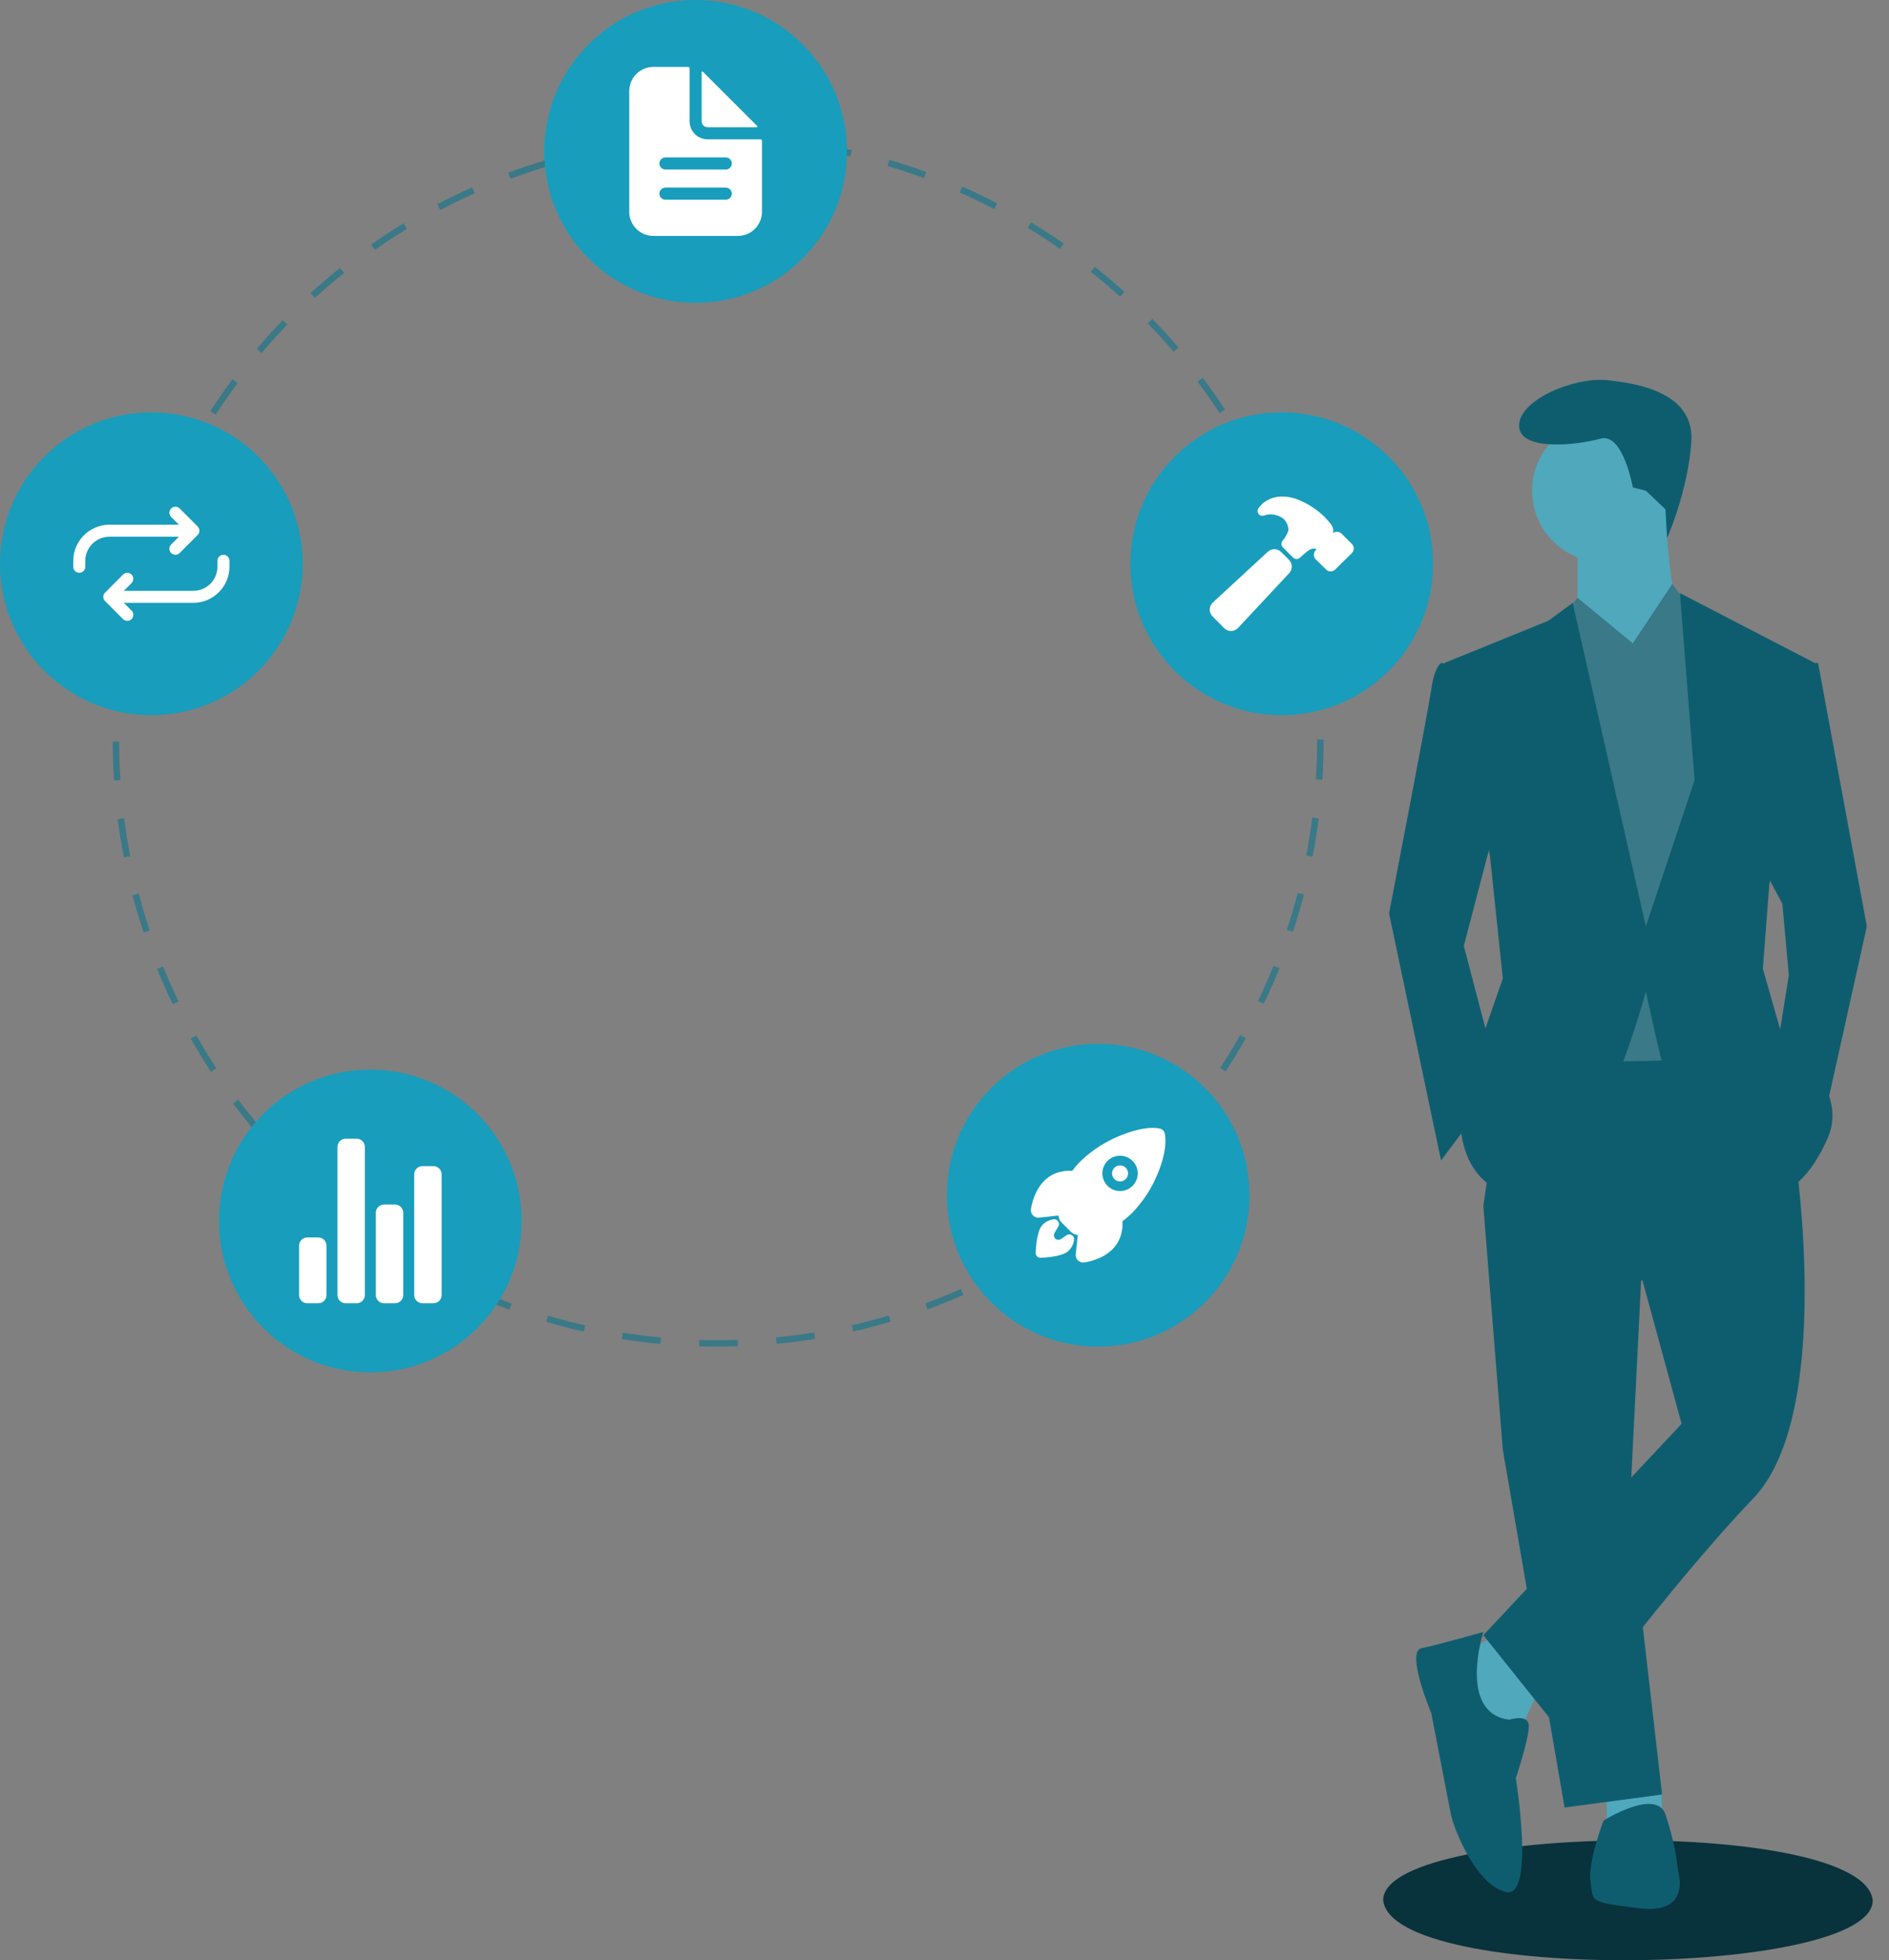 <?xml version="1.0" encoding="utf-8"?>
<!-- Generator: Adobe Illustrator 24.0.1, SVG Export Plug-In . SVG Version: 6.00 Build 0)  -->
<svg version="1.1" id="Layer_1" xmlns="http://www.w3.org/2000/svg" xmlns:xlink="http://www.w3.org/1999/xlink" x="0px" y="0px"
	 width="586.571px" height="608.466px" viewBox="0 0 586.571 608.466" style="enable-background:new 0 0 586.571 608.466;"
	 xml:space="preserve">
<rect x="0" y="0" width="586.571" height="608.466" fill="#808080" stroke="none"/>
<style type="text/css">
	.st0{fill:#08323C;}
	.st1{fill:#50A8BC;}
	.st2{fill:#0E5D6F;}
	.st3{fill:#3A7987;}
	.st4{fill:#189DBC;}
	.st5{fill:#FFFFFF;}
</style>
<path class="st0" d="M581.511,589.863c0.226,23.706-149.154,25.878-152,0.002C429.286,566.16,578.666,563.988,581.511,589.863z"/>
<polygon class="st1" points="464.638,507.569 453.536,513.624 460.601,536.837 471.702,537.846 477.758,524.726 "/>
<polygon class="st1" points="498.952,553.994 498.952,565.095 516.109,564.086 515.87,554.943 "/>
<polygon class="st2" points="460.601,374.348 466.656,450.042 485.831,561.058 516.109,557.021 506.016,469.217 510.054,388.478 "/>
<path class="st2" d="M541.34,317.831l-72.666,1.009l-8.074,55.508l49.453,23.213l12.111,44.407L460.6,507.569l24.222,30.277
	c0,0,34.314-46.425,59.545-72.666s13.12-105.971,13.12-105.971L541.34,317.831z"/>
<circle class="st1" cx="497.942" cy="152.315" r="22.203"/>
<path class="st1" d="M489.868,167.454v22.203l15.139,24.222c0,0,23.213-17.157,18.166-21.194s-6.055-35.324-6.055-35.324
	L489.868,167.454z"/>
<polygon class="st3" points="489.869,185.62 474.729,203.786 480.786,329.941 528.219,328.932 536.294,218.925 526.202,190.666 
	519.279,181.247 507.026,199.749 "/>
<path class="st2" d="M465.646,251.221l-11.102,42.388l11.102,42.388l-18.166,24.222l-16.148-76.703c0,0,12.111-62.573,13.12-69.638
	s3.028-8.074,3.028-8.074l8.074,1.009L465.646,251.221z"/>
<polygon class="st2" points="546.385,267.368 553.451,280.489 555.469,302.692 551.432,327.923 565.562,351.136 579.69,287.553 
	564.552,205.804 558.497,205.804 "/>
<path class="st2" d="M460.6,506.56c0,0-14.129,4.037-19.176,5.046s3.028,20.185,3.028,20.185s5.046,26.24,6.055,31.287
	s8.074,22.203,17.157,24.222s3.028-35.324,3.028-35.324s4.037-12.111,4.037-16.148s-6.055-2.018-6.055-2.018
	C452.526,531.791,460.6,506.56,460.6,506.56z"/>
<path class="st2" d="M493.905,584.271c1.009,6.055-1.009,6.055,15.139,8.074s12.111-11.102,12.111-11.102
	c-0.675-6.185-2.029-12.277-4.037-18.166c-3.028-8.074-19.176,2.018-19.176,2.018S492.896,578.216,493.905,584.271z"/>
<path class="st2" d="M517.144,158.066l0.526,8.976c0,0,6.512-14.727,7.522-29.865s-16.148-18.166-26.24-19.176
	s-27.25,6.055-27.25,14.129s18.166,6.055,25.231,4.037s10.092,15.139,10.092,15.139l4.037,1.009L517.144,158.066z"/>
<polygon class="st3" points="483.911,192.767 489.869,185.62 507.026,199.749 489.869,211.86 "/>
<polygon class="st3" points="526.202,190.666 519.137,181.583 507.026,199.749 522.164,210.851 "/>
<path class="st2" d="M462.619,265.35l4.037,38.351l-8.074,23.213l-5.046,22.203c0,0,0,21.194,20.185,22.203
	s37.342-63.582,37.342-63.582s3.028,14.129,5.046,22.203s36.333,40.37,36.333,40.37s8.074-1.009,15.139-17.157
	s-14.129-31.287-14.129-31.287l-6.055-21.194l2.018-26.24l14.13-68.629l-41.884-21.699l4.542,58.032l-15.139,45.416l-22.708-100.42
	l-7.569,5.551l-32.296,13.12L462.619,265.35z"/>
<path class="st3" d="M223.084,418c-1.996-0.016-4.014-0.029-5.997-0.091l0.062-1.999c1.962,0.061,3.968,0.088,5.936,0.09
	c1.976,0,3.99-0.032,5.987-0.097l0.064,1.998C227.117,417.967,225.082,418,223.084,418z M205.065,417.155
	c-3.981-0.377-8.002-0.888-11.951-1.518l0.315-1.975c3.906,0.623,7.884,1.129,11.824,1.502L205.065,417.155z M241.158,417.134
	l-0.19-1.99c3.938-0.377,7.916-0.888,11.822-1.517l0.318,1.975C249.159,416.237,245.138,416.753,241.158,417.134L241.158,417.134z
	 M181.285,413.355c-3.898-0.884-7.821-1.907-11.658-3.041l0.567-1.918c3.796,1.122,7.676,2.134,11.533,3.008L181.285,413.355z
	 M264.934,413.306l-0.444-1.949c3.866-0.882,7.745-1.898,11.53-3.022l0.569,1.918C272.763,411.388,268.841,412.415,264.934,413.306
	L264.934,413.306z M158.189,406.529c-3.762-1.382-7.525-2.903-11.187-4.523l0.81-1.828c3.622,1.602,7.345,3.107,11.066,4.475
	L158.189,406.529z M288.021,406.451l-0.691-1.877c3.699-1.362,7.409-2.867,11.028-4.473l0.812,1.828
	C295.511,403.553,291.76,405.074,288.021,406.451z M136.134,396.771c-3.54-1.848-7.075-3.84-10.506-5.92l1.037-1.711
	c3.395,2.06,6.892,4.029,10.395,5.857L136.134,396.771z M310.007,396.698l-0.926-1.772c3.494-1.827,6.983-3.797,10.369-5.854
	l1.039,1.709C317.066,392.86,313.54,394.851,310.007,396.698z M115.525,384.271c-3.279-2.288-6.528-4.715-9.659-7.211l1.247-1.564
	c3.098,2.471,6.313,4.871,9.557,7.135L115.525,384.271z M330.575,384.2l-1.146-1.639c3.243-2.267,6.454-4.667,9.544-7.135
	l1.248,1.563C337.098,379.483,333.853,381.909,330.575,384.2z M96.688,369.247c-2.964-2.69-5.878-5.51-8.66-8.378l1.436-1.393
	c2.752,2.838,5.636,5.627,8.569,8.29L96.688,369.247z M349.39,369.178l-1.346-1.48c2.926-2.657,5.807-5.448,8.563-8.293l1.436,1.391
	C355.258,363.671,352.346,366.491,349.39,369.178z M79.921,351.959c-2.595-3.043-5.125-6.208-7.521-9.407L74,341.353
	c2.371,3.166,4.874,6.298,7.442,9.308L79.921,351.959z M366.148,351.876l-1.521-1.297c2.567-3.013,5.071-6.148,7.441-9.318
	l1.602,1.197C371.274,345.662,368.744,348.831,366.148,351.876L366.148,351.876z M65.495,332.685
	c-2.188-3.351-4.293-6.811-6.258-10.284l1.741-0.984c1.943,3.437,4.027,6.86,6.192,10.175L65.495,332.685z M380.577,332.576
	l-1.676-1.092c2.166-3.321,4.249-6.751,6.193-10.195l1.742,0.982C384.872,325.754,382.766,329.221,380.577,332.576L380.577,332.576z
	 M53.651,311.738c-1.74-3.6-3.384-7.299-4.886-10.996l1.853-0.752c1.486,3.656,3.113,7.316,4.834,10.877L53.651,311.738z
	 M392.424,311.582l-1.801-0.869c1.721-3.566,3.348-7.236,4.836-10.91l1.854,0.75C395.809,304.267,394.164,307.978,392.424,311.582z
	 M44.59,289.44c-1.265-3.799-2.421-7.685-3.436-11.55l1.935-0.508c1.003,3.823,2.147,7.668,3.398,11.425L44.59,289.44z
	 M401.479,289.229l-1.898-0.629c1.244-3.753,2.384-7.599,3.385-11.43l1.936,0.506C403.889,281.549,402.737,285.436,401.479,289.229z
	 M38.472,266.146c-0.764-3.924-1.411-7.925-1.922-11.893l1.983-0.256c0.506,3.926,1.146,7.884,1.901,11.766L38.472,266.146z
	 M407.57,265.927l-1.963-0.379c0.75-3.881,1.386-7.841,1.887-11.77l1.984,0.254C408.972,258.003,408.329,262.005,407.57,265.927
	L407.57,265.927z M35.394,242.264c-0.256-3.986-0.389-8.038-0.393-12.043l2-0.002c0.004,3.963,0.135,7.972,0.389,11.916
	L35.394,242.264z M410.621,242.04l-1.996-0.127c0.249-3.94,0.375-7.949,0.375-11.913l-0.001-0.438h2l0.001,0.432
	C411,234.006,410.872,238.057,410.621,242.04L410.621,242.04z M37.362,218.305l-1.996-0.123c0.248-3.994,0.627-8.029,1.128-11.994
	l1.984,0.25C37.982,210.361,37.607,214.354,37.362,218.305z M408.598,217.648c-0.26-3.953-0.649-7.944-1.158-11.862l1.982-0.258
	c0.515,3.96,0.909,7.993,1.172,11.989L408.598,217.648z M40.351,194.668l-1.964-0.378c0.754-3.925,1.648-7.879,2.655-11.751
	l1.936,0.503C41.981,186.873,41.098,190.784,40.351,194.668z M405.523,194.023c-0.762-3.886-1.66-7.794-2.668-11.617l1.934-0.51
	c1.02,3.864,1.927,7.814,2.697,11.742L405.523,194.023z M46.35,171.609l-1.899-0.627c1.255-3.8,2.653-7.612,4.154-11.331
	l1.854,0.749C48.974,164.079,47.591,167.85,46.35,171.609z M399.444,170.986c-1.256-3.754-2.649-7.514-4.143-11.177l1.852-0.755
	c1.51,3.702,2.919,7.503,4.188,11.297L399.444,170.986z M55.283,149.483l-1.803-0.867c1.735-3.606,3.611-7.205,5.575-10.695
	l1.743,0.981C58.855,142.355,57,145.915,55.283,149.483z M390.455,148.937c-1.723-3.551-3.585-7.098-5.538-10.542l1.74-0.986
	c1.974,3.48,3.856,7.066,5.597,10.656L390.455,148.937z M66.98,128.698l-1.677-1.091c2.181-3.353,4.501-6.68,6.895-9.89l1.604,1.195
	C71.434,122.089,69.138,125.381,66.98,128.698z M378.713,128.228c-2.164-3.305-4.466-6.587-6.843-9.754l1.6-1.2
	c2.402,3.201,4.729,6.518,6.917,9.858L378.713,128.228z M81.232,109.586l-1.523-1.295c2.59-3.047,5.313-6.051,8.094-8.928
	l1.438,1.39C86.49,103.6,83.796,106.572,81.232,109.586z M364.417,109.174c-2.571-3.006-5.274-5.97-8.032-8.808l1.434-1.394
	c2.788,2.868,5.52,5.863,8.118,8.901L364.417,109.174z M97.794,92.449l-1.347-1.479c2.959-2.696,6.042-5.328,9.16-7.823l1.25,1.562
	C103.772,87.178,100.723,89.782,97.794,92.449z M347.806,92.086c-2.933-2.655-5.99-5.251-9.09-7.717l1.246-1.565
	c3.132,2.493,6.223,5.117,9.186,7.8L347.806,92.086z M116.393,77.563l-1.147-1.638c3.272-2.293,6.663-4.511,10.078-6.591
	l1.041,1.708C122.986,73.101,119.631,75.294,116.393,77.563z M329.151,77.245c-3.256-2.266-6.621-4.453-10.003-6.499l1.035-1.711
	c3.418,2.068,6.82,4.278,10.11,6.568L329.151,77.245z M136.727,65.175l-0.929-1.771c3.536-1.854,7.18-3.619,10.831-5.245
	l0.813,1.827C143.831,61.594,140.226,63.34,136.727,65.175z M308.747,64.901c-3.512-1.828-7.131-3.566-10.758-5.166l0.808-1.83
	c3.665,1.617,7.324,3.374,10.874,5.221L308.747,64.901z M158.466,55.5l-0.694-1.876c3.75-1.387,7.595-2.67,11.429-3.813l0.571,1.917
	C165.979,52.858,162.175,54.127,158.466,55.5z M286.917,55.273c-3.717-1.36-7.526-2.616-11.32-3.732l0.564-1.919
	c3.835,1.128,7.685,2.398,11.443,3.773L286.917,55.273z M181.298,48.693l-0.446-1.949c3.891-0.892,7.869-1.668,11.824-2.311
	l0.32,1.975C189.083,47.042,185.147,47.811,181.298,48.693z M264.061,48.547c-3.856-0.869-7.795-1.624-11.706-2.244l0.313-1.976
	c3.953,0.627,7.934,1.39,11.832,2.269L264.061,48.547z M204.816,44.877l-0.193-1.99c3.971-0.385,8.015-0.648,12.021-0.782
	l0.066,1.999C212.746,44.236,208.745,44.496,204.816,44.877L204.816,44.877z M240.529,44.815c-3.935-0.368-7.938-0.614-11.896-0.731
	l0.06-1.999c4,0.119,8.046,0.368,12.022,0.739L240.529,44.815z"/>
<circle class="st4" cx="216" cy="47" r="47"/>
<circle class="st4" cx="398" cy="175" r="47"/>
<circle class="st4" cx="341" cy="371" r="47"/>
<circle class="st4" cx="115" cy="379" r="47"/>
<circle class="st4" cx="47" cy="175" r="47"/>
<path class="st5" d="M236.141,43.253h-16.394c-3.104,0-5.621-2.516-5.621-5.621V21.238c0-0.259-0.21-0.468-0.468-0.468l0,0h-10.773
	c-4.139,0-7.494,3.355-7.494,7.494v37.472c0,4.139,3.355,7.494,7.494,7.494l0,0h26.23c4.139,0,7.494-3.355,7.494-7.494c0,0,0,0,0,0
	V43.721C236.609,43.463,236.4,43.253,236.141,43.253L236.141,43.253z M225.368,61.989h-18.736c-1.035,0-1.874-0.839-1.874-1.874
	s0.839-1.874,1.874-1.874h18.736c1.035,0,1.874,0.839,1.874,1.874S226.403,61.989,225.368,61.989z M225.368,52.621h-18.736
	c-1.035,0-1.874-0.839-1.874-1.874s0.839-1.874,1.874-1.874h18.736c1.035,0,1.874,0.839,1.874,1.874S226.403,52.621,225.368,52.621z
	"/>
<path class="st5" d="M235.113,39.106l-16.84-16.84c-0.092-0.091-0.24-0.091-0.331,0.001c-0.043,0.044-0.068,0.103-0.068,0.164
	v15.201c0,1.035,0.839,1.874,1.874,1.874h15.201c0.129-0.001,0.234-0.106,0.233-0.235C235.181,39.209,235.156,39.15,235.113,39.106
	L235.113,39.106z"/>
<path class="st5" d="M347.798,361.741c-1.376,0.001-2.49,1.117-2.489,2.492c0.001,1.376,1.117,2.49,2.492,2.489
	c1.376-0.001,2.49-1.117,2.489-2.492c0-0.66-0.263-1.294-0.73-1.761C349.093,362.003,348.459,361.741,347.798,361.741z"/>
<path class="st5" d="M361.665,351.781v-0.008c-0.161-0.706-0.708-1.259-1.412-1.428c-2.781-0.678-7.156,0.045-12.004,1.986
	c-4.662,1.812-8.928,4.513-12.559,7.953c-0.992,0.987-1.913,2.042-2.758,3.157c-1.865-0.129-3.735,0.172-5.466,0.878
	c-5.388,2.371-6.927,8.44-7.337,10.932c-0.213,1.271,0.645,2.474,1.916,2.686c0.205,0.034,0.414,0.041,0.622,0.02h0.012l6.003-0.655
	c0.007,0.077,0.016,0.147,0.022,0.211c0.077,0.731,0.403,1.414,0.924,1.934l2.929,2.931c0.519,0.521,1.201,0.848,1.933,0.925
	l0.201,0.021l-0.653,5.995v0.012c-0.133,1.282,0.799,2.428,2.081,2.561l0,0c0.072,0.007,0.144,0.011,0.216,0.012
	c0.13,0,0.259-0.01,0.387-0.032c2.506-0.403,8.572-1.923,10.937-7.341c0.701-1.725,1.002-3.586,0.882-5.444
	c1.121-0.842,2.179-1.764,3.168-2.758c3.437-3.597,6.142-7.83,7.961-12.461C361.6,359.076,362.327,354.668,361.665,351.781z
	 M351.674,368.101c-2.141,2.143-5.613,2.145-7.756,0.004s-2.145-5.613-0.004-7.756c2.141-2.143,5.613-2.145,7.756-0.004l0,0
	l0.004,0.004c2.141,2.109,2.167,5.553,0.058,7.694l0,0L351.674,368.101z"/>
<path class="st5" d="M332.22,383.173c-0.361-0.045-0.726,0.044-1.027,0.249c-0.596,0.408-1.195,0.811-1.8,1.204
	c-0.647,0.416-1.508,0.229-1.924-0.418c-0.282-0.438-0.296-0.997-0.035-1.449l1.134-1.96c0.465-0.681,0.291-1.61-0.39-2.075
	c-0.3-0.205-0.664-0.294-1.025-0.249c-1.258,0.159-2.428,0.732-3.325,1.629c-0.342,0.343-1.38,1.382-1.939,5.344
	c-0.159,1.138-0.259,2.283-0.3,3.432c-0.021,0.824,0.63,1.51,1.454,1.531l0,0c0.013,0,0.026,0,0.039,0h0.037
	c1.149-0.041,2.295-0.14,3.434-0.299c3.963-0.56,5.003-1.6,5.345-1.941c0.901-0.897,1.473-2.073,1.623-3.335
	C333.62,384.018,333.038,383.274,332.22,383.173z"/>
<path class="st5" d="M98.825,404.54h-3.405c-1.411,0-2.554-1.143-2.554-2.554l0,0v-15.324c0-1.411,1.143-2.554,2.554-2.554l0,0
	h3.405c1.411,0,2.554,1.143,2.554,2.554l0,0v15.324C101.379,403.396,100.235,404.54,98.825,404.54L98.825,404.54z"/>
<path class="st5" d="M122.662,404.54h-3.405c-1.411,0-2.554-1.143-2.554-2.554l0,0v-25.54c0-1.411,1.143-2.554,2.554-2.554l0,0
	h3.405c1.411,0,2.554,1.143,2.554,2.554l0,0v25.54C125.216,403.396,124.072,404.54,122.662,404.54L122.662,404.54z"/>
<path class="st5" d="M134.581,404.54h-3.405c-1.411,0-2.554-1.143-2.554-2.554l0,0v-37.458c0-1.411,1.143-2.554,2.554-2.554h3.405
	c1.411,0,2.554,1.143,2.554,2.554v37.458C137.135,403.396,135.991,404.54,134.581,404.54L134.581,404.54z"/>
<path class="st5" d="M110.743,404.54h-3.405c-1.411,0-2.554-1.143-2.554-2.554l0,0v-45.972c0-1.411,1.143-2.554,2.554-2.554h3.405
	c1.411,0,2.554,1.143,2.554,2.554v45.972C113.297,403.396,112.154,404.54,110.743,404.54L110.743,404.54z"/>
<path class="st5" d="M400.252,173.769l-2.433-2.434c-1.16-1.16-3.04-1.165-4.206-0.011l-16.915,15.61
	c-0.621,0.55-1.001,1.321-1.058,2.149c-0.036,0.831,0.275,1.639,0.858,2.231l3.634,3.674l0.007,0.007
	c0.562,0.56,1.321,0.875,2.114,0.878h0.11c0.829-0.047,1.606-0.421,2.159-1.041l15.719-16.837c1.169-1.159,1.178-3.047,0.018-4.217
	L400.252,173.769z"/>
<path class="st5" d="M419.804,168.85l-0.029-0.029l-3.193-3.161c-0.378-0.377-0.89-0.587-1.424-0.583
	c-0.428,0-0.845,0.135-1.192,0.386c0-0.04,0.006-0.079,0.008-0.114c0.129-0.816-0.043-1.651-0.485-2.35
	c-0.703-0.948-1.476-1.843-2.311-2.678l-0.007-0.007c-2.334-2.24-5.078-4.009-8.081-5.212c-1.569-0.644-3.25-0.975-4.946-0.974
	c-2.196-0.02-4.33,0.728-6.033,2.113c-0.485,0.463-0.927,0.969-1.321,1.511c-0.483,0.667-0.334,1.599,0.333,2.082
	c0.407,0.295,0.935,0.365,1.405,0.186c0.261-0.098,0.528-0.18,0.799-0.245c0.565-0.119,1.144-0.156,1.719-0.107
	c1.193,0.124,2.335,0.544,3.326,1.22c1.125,0.947,1.752,2.359,1.701,3.829c-0.414,1.179-1.046,2.268-1.864,3.213
	c-0.451,0.594-0.393,1.43,0.135,1.957l3.206,3.206c0.559,0.561,1.46,0.586,2.05,0.058c0.907-0.81,2.288-2.03,2.77-2.329
	c0.413-0.276,0.88-0.46,1.37-0.54c0.365-0.036,0.732,0.042,1.052,0.222c0.003,0.032-0.007,0.064-0.029,0.089l-0.17,0.161
	l-0.028,0.026c-0.785,0.782-0.787,2.051-0.005,2.836l0.01,0.01l3.192,3.16c0.378,0.376,0.891,0.586,1.424,0.582
	c0.53,0.001,1.039-0.207,1.418-0.578l5.171-5.108c0.018-0.018,0.035-0.036,0.052-0.055
	C420.55,170.836,420.539,169.625,419.804,168.85z"/>
<path class="st5" d="M54.462,172.202c-1.03,0-1.866-0.835-1.866-1.866c0-0.495,0.197-0.969,0.546-1.319l4.277-4.278l-4.277-4.278
	c-0.726-0.731-0.723-1.912,0.008-2.638c0.728-0.723,1.903-0.723,2.631,0l5.597,5.597c0.729,0.728,0.729,1.91,0,2.638c0,0,0,0,0,0
	l-5.597,5.597C55.432,172.006,54.957,172.202,54.462,172.202z"/>
<path class="st5" d="M24.613,177.798c-1.03,0-1.866-0.835-1.866-1.865c0,0,0,0,0,0v-1.866c0.03-6.167,5.021-11.16,11.188-11.194
	h24.258c1.03-0.002,1.867,0.831,1.87,1.861c0.002,1.03-0.831,1.867-1.861,1.87c-0.003,0-0.006,0-0.008,0H33.941
	c-4.113,0.024-7.441,3.355-7.462,7.468v1.86C26.479,176.963,25.643,177.798,24.613,177.798
	C24.613,177.798,24.613,177.798,24.613,177.798z"/>
<path class="st5" d="M39.538,192.723c-0.495,0.001-0.97-0.196-1.319-0.546l-5.597-5.597c-0.729-0.728-0.729-1.909,0-2.638
	c0,0,0,0,0,0l5.597-5.597c0.731-0.726,1.912-0.723,2.638,0.008c0.723,0.728,0.723,1.903,0,2.631l-4.278,4.278l4.278,4.278
	c0.729,0.729,0.729,1.91,0,2.638C40.507,192.526,40.032,192.723,39.538,192.723L39.538,192.723z"/>
<path class="st5" d="M35.806,187.126c-1.03-0.002-1.864-0.839-1.861-1.87c0.002-1.027,0.834-1.859,1.861-1.861h24.253
	c4.113-0.024,7.441-3.355,7.462-7.468v-1.86c0.002-1.03,0.839-1.864,1.87-1.861c1.027,0.002,1.859,0.834,1.861,1.861v1.866
	c-0.03,6.167-5.021,11.16-11.188,11.194L35.806,187.126z"/>
</svg>
